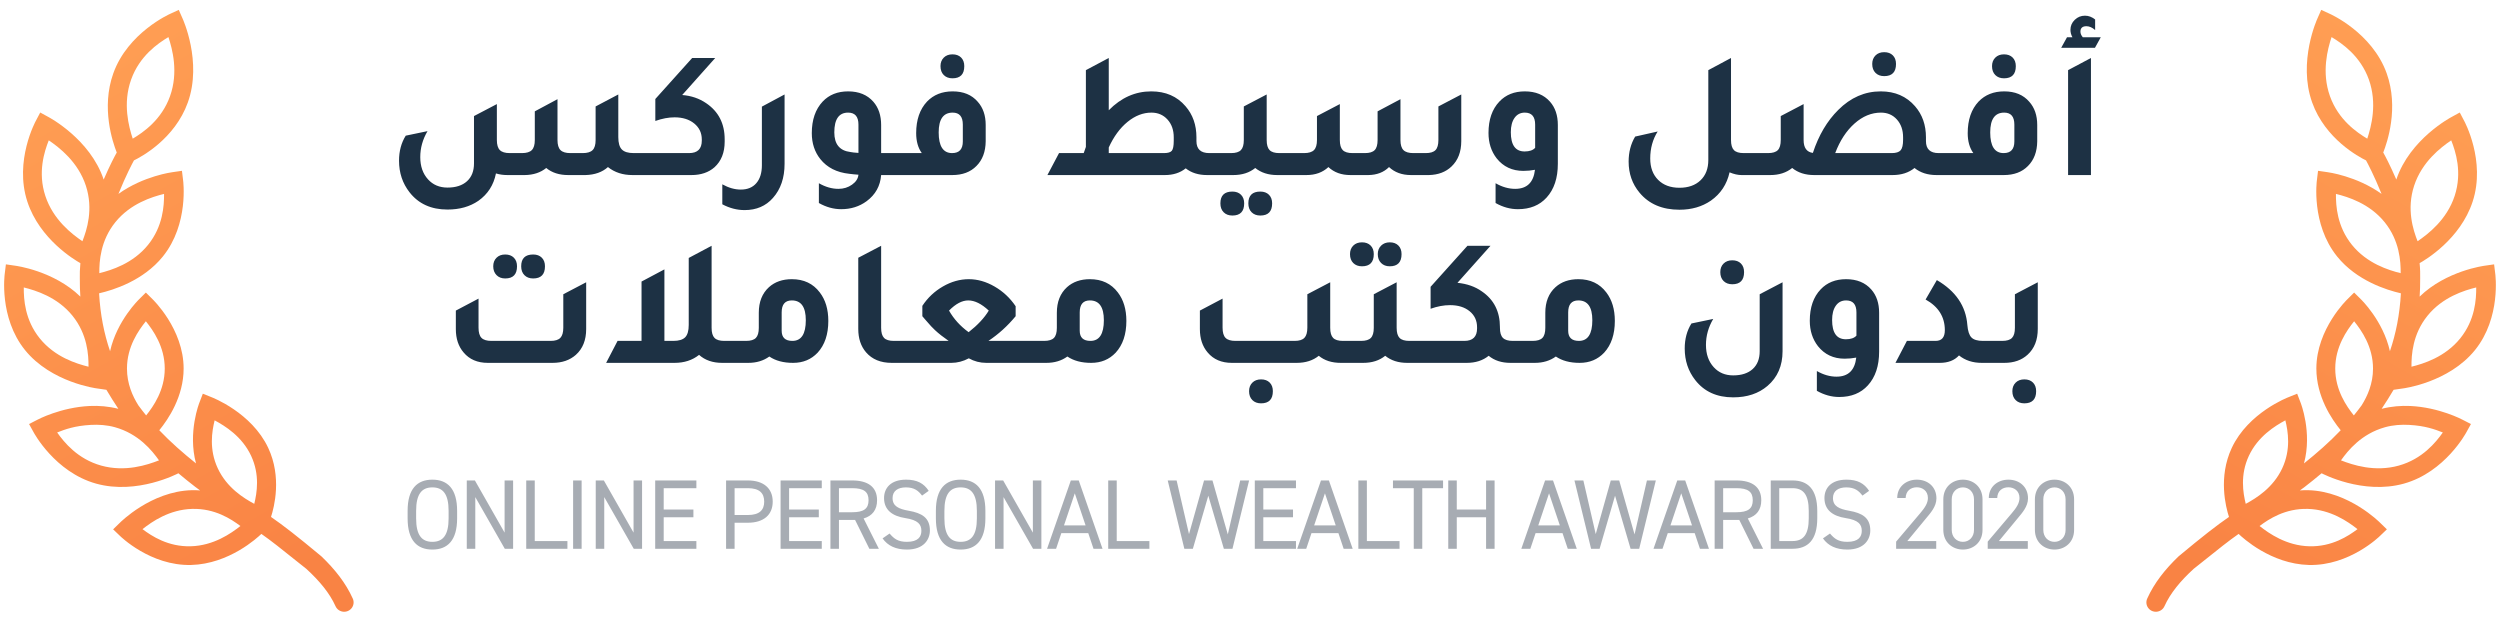 <?xml version="1.0" encoding="UTF-8"?>
<svg width="303px" height="75px" viewBox="0 0 303 75" version="1.1" xmlns="http://www.w3.org/2000/svg" xmlns:xlink="http://www.w3.org/1999/xlink">
    <title>MENA_Award_Online_Personal_Wealth_303x75</title>
    <defs>
        <linearGradient x1="66.857%" y1="100%" x2="33.707%" y2="0%" id="linearGradient-1">
            <stop stop-color="#F98344" offset="0%"></stop>
            <stop stop-color="#FF9F54" offset="100%"></stop>
        </linearGradient>
        <linearGradient x1="66.857%" y1="100%" x2="33.928%" y2="0.668%" id="linearGradient-2">
            <stop stop-color="#F98344" offset="0%"></stop>
            <stop stop-color="#FF9F54" offset="100%"></stop>
        </linearGradient>
    </defs>
    <g id="MENA_Award_Online_Personal_Wealth_303x75" stroke="none" stroke-width="1" fill="none" fill-rule="evenodd">
        <g id="Group-4" transform="translate(0.5, 1.196)" fill-rule="nonzero">
            <path d="M21.166,0 L20.102,0.492 C20.102,0.492 14.999,2.749 13.232,7.695 C11.74,11.872 13.154,16.035 13.65,17.29 C13.406,17.722 12.85,18.759 12.065,20.567 C10.427,15.648 5.402,13.003 5.402,13.003 L4.376,12.44 L3.833,13.47 C3.833,13.47 1.193,18.295 2.816,23.244 C4.311,27.806 8.561,30.316 9.242,30.697 C9.171,31.417 9.164,32.023 9.173,32.509 C9.166,33.384 9.194,34.074 9.238,34.752 C6.008,31.606 1.374,31.012 1.374,31.012 L0.214,30.843 L0.073,31.999 C0.073,31.999 -0.661,37.279 2.53,41.231 C5.721,45.183 11.236,45.879 11.236,45.879 L12.396,46.047 C12.849,46.805 13.333,47.592 13.845,48.352 C12.664,48.049 11.488,47.959 10.382,48.009 C6.869,48.168 4.063,49.663 4.063,49.663 L3.021,50.197 L3.585,51.215 C3.585,51.215 6.14,56.02 11.145,57.418 C16.123,58.808 21.066,56.192 21.119,56.164 C21.792,56.724 22.468,57.282 23.155,57.805 C23.353,57.956 23.551,58.095 23.75,58.244 C23.42,58.219 23.084,58.206 22.741,58.215 C17.8,58.345 14.048,62.145 14.048,62.145 L13.21,62.96 L14.055,63.768 C14.055,63.768 17.729,67.407 22.67,67.278 C27.266,67.157 30.702,63.973 31.178,63.514 C32.483,64.434 33.201,65.013 36.634,67.754 C38.215,69.205 39.451,70.684 40.166,72.276 C40.332,72.646 40.685,72.901 41.092,72.943 C41.498,72.986 41.897,72.81 42.138,72.483 C42.379,72.155 42.424,71.725 42.258,71.355 C41.404,69.454 40.076,67.786 38.454,66.233 C35.49,63.768 33.868,62.506 32.347,61.457 C32.739,60.242 33.666,56.636 32.011,53.095 C30.004,48.796 25.169,46.957 25.169,46.957 L24.083,46.519 L23.667,47.606 C23.667,47.606 22.233,51.182 23.256,54.969 C21.692,53.716 20.182,52.399 18.805,50.95 C19.91,49.599 21.756,46.859 21.756,43.472 C21.756,38.659 17.987,35.066 17.987,35.066 L17.178,34.262 L16.369,35.066 C16.369,35.066 13.666,37.654 12.841,41.373 C12.12,39.263 11.652,36.94 11.511,34.353 C13.237,33.959 16.87,32.824 19.236,29.894 C22.427,25.941 21.693,20.662 21.693,20.662 L21.552,19.506 L20.392,19.674 C20.392,19.674 16.891,20.122 13.854,22.305 C14.778,20.028 15.548,18.584 15.736,18.244 C16.593,17.826 20.681,15.656 22.268,11.216 C24.034,6.27 21.635,1.067 21.635,1.067 L21.166,0 Z M19.914,3.299 C20.39,4.749 21.15,7.543 20.108,10.461 C19.082,13.334 16.858,14.85 15.586,15.611 C15.11,14.162 14.349,11.368 15.392,8.45 C16.418,5.576 18.641,4.06 19.914,3.299 Z M5.411,15.813 C6.672,16.673 8.955,18.408 9.906,21.311 C10.843,24.169 10.026,26.678 9.488,28.042 C8.227,27.181 5.944,25.446 4.993,22.544 C4.056,19.686 4.873,17.177 5.411,15.813 Z M19.384,22.305 C19.394,23.744 19.252,26.241 17.448,28.476 C15.612,30.75 12.998,31.55 11.538,31.913 C11.527,30.475 11.67,27.975 13.476,25.739 C15.312,23.466 17.925,22.668 19.384,22.305 Z M2.382,33.642 C3.842,34.006 6.455,34.804 8.29,37.077 C10.096,39.313 10.239,41.812 10.228,43.25 C8.768,42.887 6.154,42.087 4.318,39.814 C2.514,37.579 2.372,35.081 2.382,33.642 Z M17.178,37.741 C18.061,38.839 19.467,40.82 19.467,43.472 C19.467,46.091 18.098,48.048 17.213,49.154 C16.889,48.757 16.574,48.35 16.27,47.934 C15.563,46.811 14.889,45.307 14.889,43.472 C14.889,40.82 16.294,38.839 17.178,37.741 Z M25.513,49.749 C26.778,50.429 28.836,51.695 29.935,54.048 C31.013,56.355 30.642,58.537 30.317,59.869 C29.052,59.19 26.995,57.924 25.896,55.571 C24.817,53.264 25.188,51.082 25.513,49.749 Z M10.512,50.301 C11.472,50.248 12.472,50.316 13.434,50.584 C16.302,51.385 17.928,53.407 18.771,54.599 C17.357,55.154 14.681,56.049 11.766,55.234 C8.898,54.433 7.272,52.412 6.428,51.22 C7.376,50.847 8.559,50.407 10.512,50.301 Z M22.802,60.482 C25.527,60.41 27.509,61.707 28.638,62.557 C27.485,63.466 25.383,64.94 22.61,65.013 C19.884,65.084 17.9,63.786 16.771,62.936 C17.923,62.028 20.027,60.556 22.802,60.482 Z" id="Shape" fill="url(#linearGradient-1)"></path>
            <path d="M280.809,0 L279.745,0.492 C279.745,0.492 274.642,2.749 272.875,7.695 C271.383,11.872 272.797,16.035 273.293,17.29 C273.049,17.722 272.493,18.759 271.708,20.567 C270.07,15.648 265.045,13.003 265.045,13.003 L264.019,12.44 L263.476,13.47 C263.476,13.47 260.836,18.295 262.459,23.244 C263.954,27.806 268.204,30.316 268.885,30.697 C268.814,31.417 268.807,32.023 268.816,32.509 C268.809,33.384 268.837,34.074 268.881,34.752 C265.651,31.606 261.017,31.012 261.017,31.012 L259.857,30.843 L259.716,31.999 C259.716,31.999 258.982,37.279 262.172,41.231 C265.364,45.183 270.879,45.879 270.879,45.879 L272.039,46.047 C272.492,46.805 272.976,47.592 273.488,48.352 C272.307,48.049 271.131,47.959 270.025,48.009 C266.512,48.168 263.706,49.663 263.706,49.663 L262.664,50.197 L263.228,51.215 C263.228,51.215 265.783,56.02 270.788,57.418 C275.766,58.808 280.709,56.192 280.762,56.164 C281.435,56.724 282.111,57.282 282.798,57.805 C282.996,57.956 283.194,58.095 283.393,58.244 C283.063,58.219 282.727,58.206 282.384,58.215 C277.443,58.345 273.691,62.145 273.691,62.145 L272.853,62.96 L273.698,63.768 C273.698,63.768 277.372,67.407 282.313,67.278 C286.909,67.157 290.345,63.973 290.821,63.514 C292.126,64.434 292.844,65.013 296.277,67.754 C297.858,69.205 299.094,70.684 299.809,72.276 C299.975,72.646 300.328,72.901 300.735,72.943 C301.141,72.986 301.54,72.81 301.781,72.483 C302.022,72.155 302.067,71.725 301.901,71.355 C301.047,69.454 299.719,67.786 298.097,66.233 C295.133,63.768 293.511,62.506 291.99,61.457 C292.382,60.242 293.309,56.636 291.654,53.095 C289.647,48.796 284.812,46.957 284.812,46.957 L283.726,46.519 L283.31,47.606 C283.31,47.606 281.876,51.182 282.899,54.969 C281.335,53.716 279.825,52.399 278.448,50.95 C279.553,49.599 281.399,46.859 281.399,43.472 C281.399,38.659 277.63,35.066 277.63,35.066 L276.821,34.262 L276.011,35.066 C276.011,35.066 273.309,37.654 272.484,41.373 C271.763,39.263 271.295,36.94 271.154,34.353 C272.88,33.959 276.513,32.824 278.879,29.894 C282.07,25.941 281.336,20.662 281.336,20.662 L281.195,19.506 L280.035,19.674 C280.035,19.674 276.534,20.122 273.497,22.305 C274.421,20.028 275.191,18.584 275.379,18.244 C276.236,17.826 280.324,15.656 281.911,11.216 C283.677,6.27 281.278,1.067 281.278,1.067 L280.809,0 Z M279.557,3.299 C280.033,4.749 280.793,7.543 279.751,10.461 C278.725,13.334 276.501,14.85 275.229,15.611 C274.753,14.162 273.992,11.368 275.035,8.45 C276.061,5.576 278.284,4.06 279.557,3.299 Z M265.054,15.813 C266.315,16.673 268.598,18.408 269.549,21.311 C270.486,24.169 269.669,26.678 269.131,28.042 C267.87,27.181 265.587,25.446 264.636,22.544 C263.699,19.686 264.516,17.177 265.054,15.813 Z M279.027,22.305 C279.037,23.744 278.895,26.241 277.091,28.476 C275.255,30.75 272.641,31.55 271.181,31.913 C271.17,30.475 271.313,27.975 273.119,25.739 C274.955,23.466 277.567,22.668 279.027,22.305 Z M262.025,33.642 C263.485,34.006 266.098,34.804 267.933,37.077 C269.739,39.313 269.882,41.812 269.871,43.25 C268.411,42.887 265.797,42.087 263.961,39.814 C262.157,37.579 262.015,35.081 262.025,33.642 Z M276.821,37.741 C277.704,38.839 279.11,40.82 279.11,43.472 C279.11,46.091 277.741,48.048 276.856,49.154 C276.532,48.757 276.217,48.35 275.913,47.934 C275.206,46.811 274.532,45.307 274.532,43.472 C274.532,40.82 275.937,38.839 276.821,37.741 Z M285.156,49.749 C286.421,50.429 288.479,51.695 289.578,54.048 C290.656,56.355 290.285,58.537 289.96,59.869 C288.695,59.19 286.638,57.924 285.539,55.571 C284.46,53.264 284.831,51.082 285.156,49.749 Z M270.155,50.301 C271.115,50.248 272.115,50.316 273.076,50.584 C275.945,51.385 277.571,53.407 278.414,54.599 C277,55.154 274.324,56.049 271.409,55.234 C268.541,54.433 266.915,52.412 266.071,51.22 C267.019,50.847 268.202,50.407 270.155,50.301 Z M282.445,60.482 C285.17,60.41 287.152,61.707 288.281,62.557 C287.128,63.466 285.026,64.94 282.253,65.013 C279.527,65.084 277.543,63.786 276.414,62.936 C277.566,62.028 279.67,60.556 282.445,60.482 Z" id="Shape" fill="url(#linearGradient-2)" transform="translate(280.821, 36.475) scale(-1, 1) translate(-280.821, -36.475) "></path>
            <g id="Group" transform="translate(25.613, 1.26)">
                <path d="M26.29,64.151 C28.126,64.151 29.29,63.047 29.29,60.371 L29.29,59.459 C29.29,56.783 28.126,55.679 26.29,55.679 C24.454,55.679 23.29,56.783 23.29,59.459 L23.29,60.371 C23.29,63.047 24.454,64.151 26.29,64.151 Z M26.29,63.215 C25.018,63.215 24.322,62.423 24.322,60.371 L24.322,59.459 C24.322,57.407 25.018,56.615 26.29,56.615 C27.562,56.615 28.258,57.407 28.258,59.459 L28.258,60.371 C28.258,62.423 27.562,63.215 26.29,63.215 Z M31.492,64.055 L31.492,57.791 L35.068,64.055 L36.076,64.055 L36.076,55.775 L35.044,55.775 L35.044,62.099 L31.444,55.775 L30.46,55.775 L30.46,64.055 L31.492,64.055 Z M42.658,64.055 L42.658,63.119 L38.698,63.119 L38.698,55.775 L37.666,55.775 L37.666,64.055 L42.658,64.055 Z M44.38,64.055 L44.38,55.775 L43.348,55.775 L43.348,64.055 L44.38,64.055 Z M47.122,64.055 L47.122,57.791 L50.698,64.055 L51.706,64.055 L51.706,55.775 L50.674,55.775 L50.674,62.099 L47.074,55.775 L46.09,55.775 L46.09,64.055 L47.122,64.055 Z M58.288,64.055 L58.288,63.119 L54.328,63.119 L54.328,60.239 L57.928,60.239 L57.928,59.303 L54.328,59.303 L54.328,56.711 L58.288,56.711 L58.288,55.775 L53.296,55.775 L53.296,64.055 L58.288,64.055 Z M62.92,64.055 L62.92,60.899 L64.528,60.899 C66.448,60.899 67.54,59.939 67.54,58.343 C67.54,56.735 66.436,55.775 64.528,55.775 L61.888,55.775 L61.888,64.055 L62.92,64.055 Z M64.528,59.963 L62.92,59.963 L62.92,56.711 L64.528,56.711 C65.932,56.711 66.508,57.311 66.508,58.343 C66.508,59.363 65.932,59.963 64.528,59.963 Z M73.486,64.055 L73.486,63.119 L69.526,63.119 L69.526,60.239 L73.126,60.239 L73.126,59.303 L69.526,59.303 L69.526,56.711 L73.486,56.711 L73.486,55.775 L68.494,55.775 L68.494,64.055 L73.486,64.055 Z M75.568,64.055 L75.568,60.563 L77.524,60.563 L79.252,64.055 L80.404,64.055 L78.556,60.383 C79.612,60.071 80.188,59.339 80.188,58.175 C80.188,56.567 79.084,55.775 77.176,55.775 L74.536,55.775 L74.536,64.055 L75.568,64.055 Z M77.176,59.627 L75.568,59.627 L75.568,56.711 L77.176,56.711 C78.58,56.711 79.156,57.143 79.156,58.175 C79.156,59.195 78.58,59.627 77.176,59.627 Z M83.806,64.151 C85.87,64.151 86.59,62.915 86.59,61.835 C86.59,60.299 85.618,59.723 84.022,59.447 C82.81,59.231 82.066,58.895 82.066,57.911 C82.066,57.047 82.714,56.615 83.674,56.615 C84.718,56.615 85.198,57.035 85.642,57.611 L86.446,57.035 C85.858,56.123 85.03,55.679 83.71,55.679 C81.814,55.679 81.034,56.723 81.034,57.911 C81.034,59.351 82.042,60.095 83.602,60.335 C85.162,60.575 85.558,61.103 85.558,61.883 C85.558,62.591 85.162,63.215 83.806,63.215 C82.726,63.215 82.246,62.843 81.706,62.207 L80.854,62.795 C81.478,63.695 82.462,64.151 83.806,64.151 Z M90.316,64.151 C92.152,64.151 93.316,63.047 93.316,60.371 L93.316,59.459 C93.316,56.783 92.152,55.679 90.316,55.679 C88.48,55.679 87.316,56.783 87.316,59.459 L87.316,60.371 C87.316,63.047 88.48,64.151 90.316,64.151 Z M90.316,63.215 C89.044,63.215 88.348,62.423 88.348,60.371 L88.348,59.459 C88.348,57.407 89.044,56.615 90.316,56.615 C91.588,56.615 92.284,57.407 92.284,59.459 L92.284,60.371 C92.284,62.423 91.588,63.215 90.316,63.215 Z M95.518,64.055 L95.518,57.791 L99.094,64.055 L100.102,64.055 L100.102,55.775 L99.07,55.775 L99.07,62.099 L95.47,55.775 L94.486,55.775 L94.486,64.055 L95.518,64.055 Z M101.884,64.055 L102.52,62.159 L105.784,62.159 L106.42,64.055 L107.512,64.055 L104.632,55.775 L103.672,55.775 L100.792,64.055 L101.884,64.055 Z M105.46,61.223 L102.844,61.223 L104.152,57.335 L105.46,61.223 Z M113.194,64.055 L113.194,63.119 L109.234,63.119 L109.234,55.775 L108.202,55.775 L108.202,64.055 L113.194,64.055 Z M118.462,64.055 L120.334,57.623 L122.218,64.055 L123.262,64.055 L125.278,55.775 L124.198,55.775 L122.698,62.315 L120.838,55.775 L119.818,55.775 L117.994,62.279 L116.494,55.775 L115.414,55.775 L117.43,64.055 L118.462,64.055 Z M130.96,64.055 L130.96,63.119 L127,63.119 L127,60.239 L130.6,60.239 L130.6,59.303 L127,59.303 L127,56.711 L130.96,56.711 L130.96,55.775 L125.968,55.775 L125.968,64.055 L130.96,64.055 Z M132.202,64.055 L132.838,62.159 L136.102,62.159 L136.738,64.055 L137.83,64.055 L134.95,55.775 L133.99,55.775 L131.11,64.055 L132.202,64.055 Z M135.778,61.223 L133.162,61.223 L134.47,57.335 L135.778,61.223 Z M143.512,64.055 L143.512,63.119 L139.552,63.119 L139.552,55.775 L138.52,55.775 L138.52,64.055 L143.512,64.055 Z M146.266,64.055 L146.266,56.711 L148.786,56.711 L148.786,55.775 L142.714,55.775 L142.714,56.711 L145.234,56.711 L145.234,64.055 L146.266,64.055 Z M150.448,64.055 L150.448,60.239 L154,60.239 L154,64.055 L155.032,64.055 L155.032,55.775 L154,55.775 L154,59.303 L150.448,59.303 L150.448,55.775 L149.416,55.775 L149.416,64.055 L150.448,64.055 Z M159.364,64.055 L160,62.159 L163.264,62.159 L163.9,64.055 L164.992,64.055 L162.112,55.775 L161.152,55.775 L158.272,64.055 L159.364,64.055 Z M162.94,61.223 L160.324,61.223 L161.632,57.335 L162.94,61.223 Z M167.758,64.055 L169.63,57.623 L171.514,64.055 L172.558,64.055 L174.574,55.775 L173.494,55.775 L171.994,62.315 L170.134,55.775 L169.114,55.775 L167.29,62.279 L165.79,55.775 L164.71,55.775 L166.726,64.055 L167.758,64.055 Z M175.384,64.055 L176.02,62.159 L179.284,62.159 L179.92,64.055 L181.012,64.055 L178.132,55.775 L177.172,55.775 L174.292,64.055 L175.384,64.055 Z M178.96,61.223 L176.344,61.223 L177.652,57.335 L178.96,61.223 Z M182.734,64.055 L182.734,60.563 L184.69,60.563 L186.418,64.055 L187.57,64.055 L185.722,60.383 C186.778,60.071 187.354,59.339 187.354,58.175 C187.354,56.567 186.25,55.775 184.342,55.775 L181.702,55.775 L181.702,64.055 L182.734,64.055 Z M184.342,59.627 L182.734,59.627 L182.734,56.711 L184.342,56.711 C185.746,56.711 186.322,57.143 186.322,58.175 C186.322,59.195 185.746,59.627 184.342,59.627 Z M191.14,64.055 C192.976,64.055 194.14,63.023 194.14,60.347 L194.14,59.483 C194.14,56.807 192.976,55.775 191.14,55.775 L188.5,55.775 L188.5,64.055 L191.14,64.055 Z M191.14,63.119 L189.532,63.119 L189.532,56.711 L191.14,56.711 C192.412,56.711 193.108,57.431 193.108,59.483 L193.108,60.347 C193.108,62.399 192.412,63.119 191.14,63.119 Z M197.782,64.151 C199.846,64.151 200.566,62.915 200.566,61.835 C200.566,60.299 199.594,59.723 197.998,59.447 C196.786,59.231 196.042,58.895 196.042,57.911 C196.042,57.047 196.69,56.615 197.65,56.615 C198.694,56.615 199.174,57.035 199.618,57.611 L200.422,57.035 C199.834,56.123 199.006,55.679 197.686,55.679 C195.79,55.679 195.01,56.723 195.01,57.911 C195.01,59.351 196.018,60.095 197.578,60.335 C199.138,60.575 199.534,61.103 199.534,61.883 C199.534,62.591 199.138,63.215 197.782,63.215 C196.702,63.215 196.222,62.843 195.682,62.207 L194.83,62.795 C195.454,63.695 196.438,64.151 197.782,64.151 Z M208.558,64.055 L208.558,63.119 L205.054,63.119 L207.334,60.359 C207.862,59.723 208.582,58.931 208.582,57.947 C208.582,56.531 207.526,55.679 206.206,55.679 C204.91,55.679 203.83,56.531 203.83,57.899 L204.85,57.899 C204.874,57.047 205.462,56.603 206.206,56.603 C206.89,56.603 207.55,57.035 207.55,57.899 C207.55,58.523 207.178,59.087 206.614,59.747 L203.698,63.191 L203.698,64.055 L208.558,64.055 Z M211.792,64.151 C213.04,64.151 214.168,63.287 214.168,61.763 L214.168,58.067 C214.168,56.543 213.04,55.679 211.792,55.679 C210.544,55.679 209.416,56.543 209.416,58.079 L209.416,61.751 C209.416,63.287 210.544,64.151 211.792,64.151 Z M211.792,63.215 C211.036,63.215 210.436,62.651 210.436,61.763 L210.436,58.067 C210.436,57.179 211.036,56.615 211.792,56.615 C212.536,56.615 213.136,57.179 213.136,58.067 L213.136,61.763 C213.136,62.651 212.536,63.215 211.792,63.215 Z M219.658,64.055 L219.658,63.119 L216.154,63.119 L218.434,60.359 C218.962,59.723 219.682,58.931 219.682,57.947 C219.682,56.531 218.626,55.679 217.306,55.679 C216.01,55.679 214.93,56.531 214.93,57.899 L215.95,57.899 C215.974,57.047 216.562,56.603 217.306,56.603 C217.99,56.603 218.65,57.035 218.65,57.899 C218.65,58.523 218.278,59.087 217.714,59.747 L214.798,63.191 L214.798,64.055 L219.658,64.055 Z M222.892,64.151 C224.14,64.151 225.268,63.287 225.268,61.763 L225.268,58.067 C225.268,56.543 224.14,55.679 222.892,55.679 C221.644,55.679 220.516,56.543 220.516,58.079 L220.516,61.751 C220.516,63.287 221.644,64.151 222.892,64.151 Z M222.892,63.215 C222.136,63.215 221.536,62.651 221.536,61.763 L221.536,58.067 C221.536,57.179 222.136,56.615 222.892,56.615 C223.636,56.615 224.236,57.179 224.236,58.067 L224.236,61.763 C224.236,62.651 223.636,63.215 222.892,63.215 Z" id="ONLINEPERSONALWEALTHAWARDS2020" fill="#A7ACB3"></path>
                <path d="M227.795,3.339 L228.499,2.063 L226.321,2.063 C226.13,1.829 226.035,1.601 226.035,1.381 C226.035,0.941 226.277,0.721 226.761,0.721 C227.113,0.721 227.465,0.875 227.817,1.183 L227.817,1.183 L227.817,-0.093 C227.436,-0.401 227.025,-0.555 226.585,-0.555 C226.101,-0.555 225.687,-0.386 225.342,-0.049 C224.997,0.289 224.825,0.692 224.825,1.161 C224.825,1.469 224.906,1.77 225.067,2.063 L225.067,2.063 L224.407,2.063 L223.703,3.339 L227.795,3.339 Z M227.311,18.761 L227.311,4.571 L224.539,6.045 L224.539,18.761 L227.311,18.761 Z M216.773,7.035 C217.726,7.035 218.203,6.544 218.203,5.561 C218.203,5.121 218.075,4.773 217.818,4.516 C217.561,4.26 217.213,4.131 216.773,4.131 C216.333,4.131 215.981,4.263 215.717,4.527 C215.453,4.791 215.321,5.136 215.321,5.561 C215.321,6.016 215.453,6.375 215.717,6.639 C215.981,6.903 216.333,7.035 216.773,7.035 Z M216.751,18.761 C217.983,18.761 218.958,18.395 219.677,17.661 C220.41,16.928 220.784,15.931 220.799,14.669 L220.799,14.669 L220.799,12.689 C220.799,11.531 220.476,10.592 219.831,9.873 C219.112,9.037 218.1,8.619 216.795,8.619 C215.519,8.619 214.485,9.03 213.693,9.851 C212.813,10.79 212.373,12.066 212.373,13.679 C212.373,14.662 212.6,15.469 213.055,16.099 L213.055,16.099 L209.513,16.099 L209.513,18.761 L216.751,18.761 Z M216.729,16.099 C215.644,16.099 215.101,15.263 215.101,13.591 C215.101,11.993 215.666,11.193 216.795,11.193 C217.616,11.193 218.027,11.677 218.027,12.645 L218.027,12.645 L218.027,14.691 C218.027,15.63 217.594,16.099 216.729,16.099 Z M202.253,6.771 C203.206,6.771 203.683,6.28 203.683,5.297 C203.683,4.857 203.555,4.509 203.298,4.252 C203.041,3.996 202.693,3.867 202.253,3.867 C201.813,3.867 201.461,3.999 201.197,4.263 C200.933,4.527 200.801,4.872 200.801,5.297 C200.801,5.752 200.933,6.111 201.197,6.375 C201.461,6.639 201.813,6.771 202.253,6.771 Z M188.437,18.761 C189.508,18.761 190.395,18.475 191.099,17.903 C191.803,18.475 192.69,18.761 193.761,18.761 L193.761,18.761 L203.265,18.761 C204.336,18.761 205.223,18.475 205.927,17.903 C206.631,18.475 207.518,18.761 208.589,18.761 L208.589,18.761 L210.833,18.761 L210.833,16.099 L208.853,16.099 C207.826,16.099 207.313,15.615 207.313,14.647 L207.313,14.647 L207.313,14.185 C207.313,12.689 206.873,11.435 205.993,10.423 C204.952,9.221 203.566,8.619 201.835,8.619 C199.899,8.619 198.183,9.367 196.687,10.863 C195.338,12.198 194.311,13.936 193.607,16.077 C192.859,15.975 192.485,15.454 192.485,14.515 L192.485,14.515 L192.485,10.159 L189.713,11.611 L189.713,14.515 C189.713,15.087 189.596,15.494 189.361,15.736 C189.126,15.978 188.73,16.099 188.173,16.099 L188.173,16.099 L186.193,16.099 L186.193,18.761 L188.437,18.761 Z M203.155,16.099 L196.313,16.099 C196.885,14.589 197.666,13.393 198.656,12.513 C199.646,11.633 200.713,11.193 201.857,11.193 C202.649,11.193 203.294,11.472 203.793,12.029 C204.292,12.587 204.541,13.305 204.541,14.185 L204.541,14.185 L204.541,14.493 C204.541,15.109 204.442,15.531 204.244,15.758 C204.046,15.986 203.683,16.099 203.155,16.099 L203.155,16.099 Z M177.437,22.963 C178.904,22.963 180.172,22.597 181.243,21.863 C182.431,21.027 183.186,19.883 183.509,18.431 C184.037,18.651 184.521,18.761 184.961,18.761 L184.961,18.761 L187.513,18.761 L187.513,16.099 L185.225,16.099 C184.668,16.099 184.272,15.978 184.037,15.736 C183.802,15.494 183.685,15.087 183.685,14.515 L183.685,14.515 L183.685,4.571 L180.935,6.045 L180.935,16.935 C180.935,17.977 180.62,18.798 179.989,19.399 C179.358,20.001 178.508,20.301 177.437,20.301 C176.352,20.301 175.49,19.982 174.852,19.344 C174.214,18.706 173.895,17.845 173.895,16.759 C173.895,15.527 174.196,14.435 174.797,13.481 L174.797,13.481 L172.069,14.097 C171.541,14.977 171.277,15.989 171.277,17.133 C171.277,18.585 171.717,19.839 172.597,20.895 C173.741,22.274 175.354,22.963 177.437,22.963 Z M157.857,22.897 C159.324,22.897 160.482,22.428 161.333,21.489 C162.242,20.492 162.697,19.128 162.697,17.397 L162.697,17.397 L162.697,12.689 C162.697,11.531 162.382,10.592 161.751,9.873 C161.018,9.037 159.998,8.619 158.693,8.619 C157.417,8.619 156.39,9.03 155.613,9.851 C154.733,10.775 154.293,12.044 154.293,13.657 C154.293,14.86 154.623,15.887 155.283,16.737 C156.09,17.749 157.168,18.255 158.517,18.255 C159.001,18.255 159.47,18.211 159.925,18.123 C159.749,19.663 158.95,20.433 157.527,20.433 C156.735,20.433 155.943,20.206 155.151,19.751 L155.151,19.751 L155.151,22.149 C156.031,22.648 156.933,22.897 157.857,22.897 Z M158.671,15.901 C157.556,15.901 156.999,15.124 156.999,13.569 C156.999,12.836 157.149,12.257 157.45,11.831 C157.751,11.406 158.165,11.193 158.693,11.193 C159.529,11.193 159.947,11.677 159.947,12.645 L159.947,12.645 L159.947,15.461 C159.683,15.755 159.258,15.901 158.671,15.901 Z M132.227,18.761 C133.312,18.761 134.2,18.439 134.889,17.793 C135.578,18.439 136.466,18.761 137.551,18.761 L137.551,18.761 L139.729,18.761 C140.77,18.747 141.606,18.424 142.237,17.793 C142.926,18.439 143.814,18.761 144.899,18.761 L144.899,18.761 L147.077,18.761 C148.206,18.732 149.116,18.387 149.805,17.727 C150.597,16.979 150.993,15.953 150.993,14.647 L150.993,14.647 L150.993,8.993 L148.221,10.445 L148.221,14.515 C148.221,15.087 148.104,15.494 147.869,15.736 C147.634,15.978 147.238,16.099 146.681,16.099 L146.681,16.099 L145.185,16.099 C144.628,16.099 144.228,15.978 143.986,15.736 C143.744,15.494 143.623,15.087 143.623,14.515 L143.623,14.515 L143.623,9.565 L140.851,11.039 L140.851,14.515 C140.851,15.087 140.734,15.494 140.499,15.736 C140.264,15.978 139.868,16.099 139.311,16.099 L139.311,16.099 L137.815,16.099 C137.258,16.099 136.862,15.978 136.627,15.736 C136.392,15.494 136.275,15.087 136.275,14.515 L136.275,14.515 L136.275,10.159 L133.503,11.611 L133.503,14.515 C133.503,15.087 133.382,15.494 133.14,15.736 C132.898,15.978 132.498,16.099 131.941,16.099 L131.941,16.099 L129.609,16.099 L129.609,18.761 L132.227,18.761 Z M123.361,18.761 C124.432,18.761 125.319,18.475 126.023,17.903 C126.727,18.475 127.614,18.761 128.685,18.761 L128.685,18.761 L130.929,18.761 L130.929,16.099 L128.949,16.099 C128.392,16.099 127.996,15.978 127.761,15.736 C127.526,15.494 127.409,15.087 127.409,14.515 L127.409,14.515 L127.409,8.993 L124.637,10.445 L124.637,14.515 C124.637,15.087 124.52,15.494 124.285,15.736 C124.05,15.978 123.654,16.099 123.097,16.099 L123.097,16.099 L121.117,16.099 L121.117,18.761 L123.361,18.761 Z M123.251,23.667 C124.204,23.667 124.681,23.176 124.681,22.193 C124.681,21.753 124.553,21.405 124.296,21.148 C124.039,20.892 123.691,20.763 123.251,20.763 C122.283,20.763 121.799,21.24 121.799,22.193 C121.799,22.648 121.931,23.007 122.195,23.271 C122.459,23.535 122.811,23.667 123.251,23.667 Z M126.639,23.667 C127.592,23.667 128.069,23.176 128.069,22.193 C128.069,21.753 127.941,21.405 127.684,21.148 C127.427,20.892 127.079,20.763 126.639,20.763 C125.671,20.763 125.187,21.24 125.187,22.193 C125.187,22.648 125.319,23.007 125.583,23.271 C125.847,23.535 126.199,23.667 126.639,23.667 Z M115.067,18.761 C116.079,18.761 116.922,18.49 117.597,17.947 C118.272,18.49 119.137,18.761 120.193,18.761 L120.193,18.761 L122.437,18.761 L122.437,16.099 L120.457,16.099 C119.416,16.099 118.895,15.615 118.895,14.647 L118.895,14.647 L118.895,14.185 C118.895,12.689 118.455,11.435 117.575,10.423 C116.548,9.221 115.162,8.619 113.417,8.619 C111.481,8.619 109.765,9.382 108.269,10.907 L108.269,10.907 L108.269,4.571 L105.497,6.045 L105.497,15.351 L105.233,16.099 L102.241,16.099 L100.833,18.761 L115.067,18.761 Z M114.957,16.099 L108.269,16.099 L108.269,15.417 C108.87,14.097 109.629,13.063 110.546,12.315 C111.463,11.567 112.427,11.193 113.439,11.193 C114.231,11.193 114.88,11.472 115.386,12.029 C115.892,12.587 116.145,13.305 116.145,14.185 L116.145,14.185 L116.145,14.603 C116.145,15.219 116.068,15.623 115.914,15.813 C115.76,16.004 115.441,16.099 114.957,16.099 L114.957,16.099 Z M89.327,7.035 C90.28,7.035 90.757,6.544 90.757,5.561 C90.757,5.121 90.629,4.773 90.372,4.516 C90.115,4.26 89.767,4.131 89.327,4.131 C88.887,4.131 88.535,4.263 88.271,4.527 C88.007,4.791 87.875,5.136 87.875,5.561 C87.875,6.016 88.007,6.375 88.271,6.639 C88.535,6.903 88.887,7.035 89.327,7.035 Z M89.305,18.761 C90.537,18.761 91.512,18.395 92.231,17.661 C92.964,16.928 93.338,15.931 93.353,14.669 L93.353,14.669 L93.353,12.689 C93.353,11.531 93.03,10.592 92.385,9.873 C91.666,9.037 90.654,8.619 89.349,8.619 C88.073,8.619 87.039,9.03 86.247,9.851 C85.367,10.79 84.927,12.066 84.927,13.679 C84.927,14.662 85.154,15.469 85.609,16.099 L85.609,16.099 L82.067,16.099 L82.067,18.761 L89.305,18.761 Z M89.283,16.099 C88.198,16.099 87.655,15.263 87.655,13.591 C87.655,11.993 88.22,11.193 89.349,11.193 C90.17,11.193 90.581,11.677 90.581,12.645 L90.581,12.645 L90.581,14.691 C90.581,15.63 90.148,16.099 89.283,16.099 Z M75.841,22.897 C77.014,22.897 78.041,22.575 78.921,21.929 C79.992,21.137 80.578,20.081 80.681,18.761 L80.681,18.761 L83.387,18.761 L83.387,16.099 L80.681,16.099 L80.681,12.689 C80.681,11.531 80.366,10.592 79.735,9.873 C79.002,9.037 77.982,8.619 76.677,8.619 C75.401,8.619 74.374,9.03 73.597,9.851 C72.717,10.79 72.277,12.066 72.277,13.679 C72.277,14.911 72.622,15.96 73.311,16.825 C74.132,17.852 75.298,18.446 76.809,18.607 C76.941,18.622 77.132,18.644 77.381,18.673 C77.63,18.688 77.814,18.703 77.931,18.717 C77.887,19.187 77.627,19.59 77.15,19.927 C76.673,20.265 76.127,20.433 75.511,20.433 C74.719,20.433 73.927,20.206 73.135,19.751 L73.135,19.751 L73.135,22.149 C74.015,22.648 74.917,22.897 75.841,22.897 Z M77.931,16.077 C77.476,16.048 77.146,16.011 76.941,15.967 C75.65,15.806 75.005,15.014 75.005,13.591 C75.005,11.993 75.562,11.193 76.677,11.193 C77.513,11.193 77.931,11.677 77.931,12.645 L77.931,12.645 L77.931,16.077 Z M64.137,23.007 C65.56,23.007 66.704,22.516 67.569,21.533 C68.508,20.477 68.977,19.099 68.977,17.397 L68.977,17.397 L68.977,8.993 L66.227,10.467 L66.227,17.573 C66.227,18.497 66.003,19.22 65.556,19.74 C65.109,20.261 64.482,20.521 63.675,20.521 C62.942,20.521 62.194,20.309 61.431,19.883 L61.431,19.883 L61.431,22.303 C62.311,22.773 63.213,23.007 64.137,23.007 Z M57.691,18.761 C58.835,18.761 59.766,18.446 60.485,17.815 C61.306,17.067 61.717,16.033 61.717,14.713 L61.717,14.713 L61.717,14.427 C61.717,12.521 60.969,11.061 59.473,10.049 C58.637,9.477 57.669,9.147 56.569,9.059 L56.569,9.059 L60.573,4.571 L57.779,4.571 L53.313,9.543 L53.313,12.205 C54.134,11.912 54.912,11.765 55.645,11.765 C56.628,11.765 57.423,12.015 58.032,12.513 C58.641,13.012 58.945,13.657 58.945,14.449 L58.945,14.449 L58.945,14.581 C58.945,15.593 58.432,16.099 57.405,16.099 L57.405,16.099 L51.399,16.099 L51.399,18.761 L57.691,18.761 Z M28.123,22.941 C29.59,22.941 30.836,22.589 31.863,21.885 C33.007,21.079 33.718,19.971 33.997,18.563 C34.422,18.695 34.884,18.761 35.383,18.761 L35.383,18.761 L37.495,18.761 C38.536,18.747 39.402,18.461 40.091,17.903 C40.78,18.475 41.668,18.761 42.753,18.761 L42.753,18.761 L44.843,18.761 C45.972,18.732 46.882,18.409 47.571,17.793 C48.378,18.439 49.368,18.761 50.541,18.761 L50.541,18.761 L52.719,18.761 L52.719,16.099 L50.695,16.099 C50.02,16.099 49.54,15.953 49.254,15.659 C48.968,15.366 48.825,14.867 48.825,14.163 L48.825,14.163 L48.825,8.993 L46.075,10.445 L46.075,14.515 C46.075,15.087 45.954,15.494 45.712,15.736 C45.47,15.978 45.07,16.099 44.513,16.099 L44.513,16.099 L43.017,16.099 C42.46,16.099 42.06,15.978 41.818,15.736 C41.576,15.494 41.455,15.087 41.455,14.515 L41.455,14.515 L41.455,9.565 L38.705,11.039 L38.705,14.515 C38.705,15.087 38.584,15.494 38.342,15.736 C38.1,15.978 37.7,16.099 37.143,16.099 L37.143,16.099 L35.669,16.099 C35.112,16.099 34.712,15.978 34.47,15.736 C34.228,15.494 34.107,15.087 34.107,14.515 L34.107,14.515 L34.107,10.159 L31.335,11.611 L31.335,17.353 C31.335,18.277 31.053,18.996 30.488,19.509 C29.923,20.023 29.135,20.279 28.123,20.279 C27.155,20.279 26.37,19.949 25.769,19.289 C25.138,18.6 24.823,17.698 24.823,16.583 C24.823,15.483 25.116,14.435 25.703,13.437 L25.703,13.437 L23.063,13.987 C22.52,14.853 22.249,15.865 22.249,17.023 C22.249,18.49 22.674,19.766 23.525,20.851 C24.61,22.245 26.143,22.941 28.123,22.941 Z M216.817,41.523 C217.976,41.523 218.914,41.193 219.633,40.533 C220.454,39.785 220.865,38.743 220.865,37.409 L220.865,37.409 L220.865,31.755 L218.093,33.207 L218.093,37.277 C218.093,37.849 217.976,38.256 217.741,38.498 C217.506,38.74 217.11,38.861 216.553,38.861 L216.553,38.861 L214.573,38.861 L214.573,41.523 L216.817,41.523 Z M219.237,46.429 C220.19,46.429 220.667,45.937 220.667,44.955 C220.667,44.515 220.539,44.166 220.282,43.91 C220.025,43.653 219.677,43.525 219.237,43.525 C218.797,43.525 218.445,43.657 218.181,43.921 C217.917,44.185 217.785,44.529 217.785,44.955 C217.785,45.409 217.917,45.769 218.181,46.033 C218.445,46.297 218.797,46.429 219.237,46.429 Z M208.985,41.523 C209.997,41.523 210.774,41.222 211.317,40.621 C212.065,41.222 212.982,41.523 214.067,41.523 L214.067,41.523 L215.893,41.523 L215.893,38.861 L214.221,38.861 C213.561,38.861 213.095,38.721 212.824,38.443 C212.553,38.164 212.388,37.658 212.329,36.925 C212.153,34.637 210.921,32.825 208.633,31.491 L208.633,31.491 L207.269,33.845 C208.824,34.71 209.601,35.949 209.601,37.563 C209.601,38.428 209.227,38.861 208.479,38.861 L208.479,38.861 L205.003,38.861 L203.617,41.523 L208.985,41.523 Z M196.797,45.659 C198.264,45.659 199.422,45.189 200.273,44.251 C201.182,43.253 201.637,41.889 201.637,40.159 L201.637,40.159 L201.637,35.451 C201.637,34.292 201.322,33.353 200.691,32.635 C199.958,31.799 198.938,31.381 197.633,31.381 C196.357,31.381 195.33,31.791 194.553,32.613 C193.673,33.537 193.233,34.805 193.233,36.419 C193.233,37.621 193.563,38.648 194.223,39.499 C195.03,40.511 196.108,41.017 197.457,41.017 C197.941,41.017 198.41,40.973 198.865,40.885 C198.689,42.425 197.89,43.195 196.467,43.195 C195.675,43.195 194.883,42.967 194.091,42.513 L194.091,42.513 L194.091,44.911 C194.971,45.409 195.873,45.659 196.797,45.659 Z M197.611,38.663 C196.496,38.663 195.939,37.885 195.939,36.331 C195.939,35.597 196.089,35.018 196.39,34.593 C196.691,34.167 197.105,33.955 197.633,33.955 C198.469,33.955 198.887,34.439 198.887,35.407 L198.887,35.407 L198.887,38.223 C198.623,38.516 198.198,38.663 197.611,38.663 Z M183.839,31.997 C184.792,31.997 185.269,31.505 185.269,30.523 C185.269,30.083 185.141,29.734 184.884,29.478 C184.627,29.221 184.279,29.093 183.839,29.093 C183.399,29.093 183.047,29.225 182.783,29.489 C182.519,29.753 182.387,30.097 182.387,30.523 C182.387,30.977 182.519,31.337 182.783,31.601 C183.047,31.865 183.399,31.997 183.839,31.997 Z M183.949,45.703 C185.636,45.703 187.022,45.241 188.107,44.317 C189.324,43.275 189.933,41.875 189.933,40.115 L189.933,40.115 L189.933,31.755 L187.161,33.207 L187.161,40.115 C187.161,41.039 186.879,41.757 186.314,42.271 C185.749,42.784 184.961,43.041 183.949,43.041 C182.981,43.041 182.196,42.711 181.595,42.051 C180.964,41.361 180.649,40.459 180.649,39.345 C180.649,38.245 180.942,37.196 181.529,36.199 L181.529,36.199 L178.889,36.749 C178.346,37.614 178.075,38.626 178.075,39.785 C178.075,41.251 178.5,42.527 179.351,43.613 C180.436,45.006 181.969,45.703 183.949,45.703 Z M159.903,41.523 C160.9,41.523 161.751,41.266 162.455,40.753 C163.203,41.266 164.164,41.523 165.337,41.523 C166.54,41.523 167.53,41.112 168.307,40.291 C169.172,39.352 169.605,38.069 169.605,36.441 C169.605,35.033 169.26,33.881 168.571,32.987 C167.764,31.916 166.635,31.381 165.183,31.381 C164.054,31.381 163.13,31.703 162.411,32.349 C161.59,33.097 161.179,34.131 161.179,35.451 L161.179,35.451 L161.179,37.277 C161.179,37.849 161.062,38.256 160.827,38.498 C160.592,38.74 160.196,38.861 159.639,38.861 L159.639,38.861 L157.659,38.861 L157.659,41.523 L159.903,41.523 Z M165.249,38.861 C164.384,38.861 163.951,38.45 163.951,37.629 L163.951,37.629 L163.951,35.407 C163.951,34.439 164.362,33.955 165.183,33.955 C166.312,33.955 166.877,34.754 166.877,36.353 C166.877,38.025 166.334,38.861 165.249,38.861 Z M151.653,41.523 C152.724,41.523 153.611,41.237 154.315,40.665 C155.004,41.237 155.884,41.523 156.955,41.523 L156.955,41.523 L158.979,41.523 L158.979,38.861 L157.241,38.861 C156.684,38.861 156.284,38.74 156.042,38.498 C155.8,38.256 155.679,37.849 155.679,37.277 L155.679,37.277 L155.679,37.189 C155.679,35.297 154.946,33.852 153.479,32.855 C152.672,32.283 151.69,31.938 150.531,31.821 L150.531,31.821 L154.535,27.333 L151.741,27.333 L147.275,32.305 L147.275,34.967 C148.096,34.673 148.881,34.527 149.629,34.527 C150.612,34.527 151.404,34.772 152.005,35.264 C152.606,35.755 152.907,36.404 152.907,37.211 L152.907,37.211 L152.907,37.343 C152.907,38.355 152.394,38.861 151.367,38.861 L151.367,38.861 L145.361,38.861 L145.361,41.523 L151.653,41.523 Z M138.959,29.819 C139.912,29.819 140.389,29.327 140.389,28.345 C140.389,27.905 140.261,27.556 140.004,27.3 C139.747,27.043 139.399,26.915 138.959,26.915 C138.519,26.915 138.167,27.047 137.903,27.311 C137.639,27.575 137.507,27.919 137.507,28.345 C137.507,28.799 137.639,29.159 137.903,29.423 C138.167,29.687 138.519,29.819 138.959,29.819 Z M142.325,29.819 C143.278,29.819 143.755,29.327 143.755,28.345 C143.755,27.905 143.627,27.556 143.37,27.3 C143.113,27.043 142.765,26.915 142.325,26.915 C141.9,26.915 141.551,27.047 141.28,27.311 C141.009,27.575 140.873,27.919 140.873,28.345 C140.873,28.785 141.005,29.14 141.269,29.412 C141.533,29.683 141.885,29.819 142.325,29.819 Z M139.113,41.523 C140.184,41.523 141.071,41.237 141.775,40.665 C142.479,41.237 143.366,41.523 144.437,41.523 L144.437,41.523 L146.681,41.523 L146.681,38.861 L144.701,38.861 C144.144,38.861 143.748,38.74 143.513,38.498 C143.278,38.256 143.161,37.849 143.161,37.277 L143.161,37.277 L143.161,31.755 L140.389,33.207 L140.389,37.277 C140.389,37.849 140.272,38.256 140.037,38.498 C139.802,38.74 139.406,38.861 138.849,38.861 L138.849,38.861 L136.869,38.861 L136.869,41.523 L139.113,41.523 Z M131.039,41.523 C132.124,41.523 133.019,41.237 133.723,40.665 C134.412,41.237 135.3,41.523 136.385,41.523 L136.385,41.523 L138.189,41.523 L138.189,38.861 L136.649,38.861 C136.092,38.861 135.696,38.74 135.461,38.498 C135.226,38.256 135.109,37.849 135.109,37.277 L135.109,37.277 L135.109,31.755 L132.337,33.207 L132.337,37.255 C132.337,37.827 132.22,38.237 131.985,38.487 C131.75,38.736 131.354,38.861 130.797,38.861 L130.797,38.861 L123.625,38.861 C123.068,38.861 122.668,38.74 122.426,38.498 C122.184,38.256 122.063,37.841 122.063,37.255 L122.063,37.255 L122.063,33.735 L119.313,35.187 L119.313,37.431 C119.313,38.589 119.628,39.535 120.259,40.269 C120.963,41.105 121.938,41.523 123.185,41.523 L123.185,41.523 L131.039,41.523 Z M126.727,46.429 C127.68,46.429 128.157,45.937 128.157,44.955 C128.157,44.515 128.029,44.166 127.772,43.91 C127.515,43.653 127.167,43.525 126.727,43.525 C126.287,43.525 125.935,43.657 125.671,43.921 C125.407,44.185 125.275,44.529 125.275,44.955 C125.275,45.409 125.407,45.769 125.671,46.033 C125.935,46.297 126.287,46.429 126.727,46.429 Z M100.701,41.523 C101.698,41.523 102.549,41.266 103.253,40.753 C104.001,41.266 104.962,41.523 106.135,41.523 C107.338,41.523 108.328,41.112 109.105,40.291 C109.97,39.352 110.403,38.069 110.403,36.441 C110.403,35.033 110.058,33.881 109.369,32.987 C108.562,31.916 107.433,31.381 105.981,31.381 C104.852,31.381 103.928,31.703 103.209,32.349 C102.388,33.097 101.977,34.131 101.977,35.451 L101.977,35.451 L101.977,37.277 C101.977,37.849 101.86,38.256 101.625,38.498 C101.39,38.74 100.994,38.861 100.437,38.861 L100.437,38.861 L98.457,38.861 L98.457,41.523 L100.701,41.523 Z M106.047,38.861 C105.182,38.861 104.749,38.45 104.749,37.629 L104.749,37.629 L104.749,35.407 C104.749,34.439 105.16,33.955 105.981,33.955 C107.11,33.955 107.675,34.754 107.675,36.353 C107.675,38.025 107.132,38.861 106.047,38.861 Z M89.195,41.523 C89.914,41.523 90.618,41.339 91.307,40.973 C91.967,41.339 92.671,41.523 93.419,41.523 L93.419,41.523 L99.777,41.523 L99.733,38.861 L93.683,38.861 C94.9,38.054 96,37.057 96.983,35.869 L96.983,35.869 L96.983,34.659 C96.308,33.661 95.458,32.866 94.431,32.272 C93.404,31.678 92.363,31.381 91.307,31.381 C90.236,31.381 89.191,31.674 88.172,32.261 C87.153,32.847 86.32,33.632 85.675,34.615 L85.675,34.615 L85.675,35.869 C85.778,35.986 85.91,36.14 86.071,36.331 C86.584,36.932 86.966,37.343 87.215,37.563 C87.655,37.973 88.205,38.406 88.865,38.861 L88.865,38.861 L82.881,38.861 L82.881,41.523 L89.195,41.523 Z M91.285,37.805 C90.273,37.071 89.481,36.199 88.909,35.187 C89.716,34.365 90.493,33.955 91.241,33.955 C92.018,33.955 92.847,34.365 93.727,35.187 C93.199,36.067 92.385,36.939 91.285,37.805 Z M84.201,41.523 L84.201,38.861 L82.221,38.861 C81.664,38.861 81.268,38.74 81.033,38.498 C80.798,38.256 80.681,37.849 80.681,37.277 L80.681,37.277 L80.681,27.333 L77.909,28.785 L77.909,37.409 C77.909,38.567 78.224,39.513 78.855,40.247 C79.588,41.097 80.622,41.523 81.957,41.523 L81.957,41.523 L84.201,41.523 Z M64.577,41.523 C65.574,41.523 66.425,41.266 67.129,40.753 C67.877,41.266 68.838,41.523 70.011,41.523 C71.214,41.523 72.204,41.112 72.981,40.291 C73.846,39.352 74.279,38.069 74.279,36.441 C74.279,35.033 73.934,33.881 73.245,32.987 C72.438,31.916 71.309,31.381 69.857,31.381 C68.728,31.381 67.804,31.703 67.085,32.349 C66.264,33.097 65.853,34.131 65.853,35.451 L65.853,35.451 L65.853,37.277 C65.853,37.849 65.736,38.256 65.501,38.498 C65.266,38.74 64.87,38.861 64.313,38.861 L64.313,38.861 L62.333,38.861 L62.333,41.523 L64.577,41.523 Z M69.923,38.861 C69.058,38.861 68.625,38.45 68.625,37.629 L68.625,37.629 L68.625,35.407 C68.625,34.439 69.036,33.955 69.857,33.955 C70.986,33.955 71.551,34.754 71.551,36.353 C71.551,38.025 71.008,38.861 69.923,38.861 Z M55.645,41.523 C56.818,41.523 57.808,41.2 58.615,40.555 C59.334,41.2 60.265,41.523 61.409,41.523 L61.409,41.523 L63.653,41.523 L63.653,38.861 L61.673,38.861 C61.116,38.861 60.72,38.74 60.485,38.498 C60.25,38.256 60.133,37.849 60.133,37.277 L60.133,37.277 L60.133,27.333 L57.361,28.807 L57.361,36.925 C57.361,37.629 57.218,38.127 56.932,38.421 C56.646,38.714 56.166,38.861 55.491,38.861 L55.491,38.861 L54.413,38.861 L54.413,30.193 L51.641,31.667 L51.641,38.861 L48.737,38.861 L47.351,41.523 L55.645,41.523 Z M35.119,31.293 C36.072,31.293 36.549,30.801 36.549,29.819 C36.549,29.379 36.421,29.03 36.164,28.774 C35.907,28.517 35.559,28.389 35.119,28.389 C34.679,28.389 34.327,28.521 34.063,28.785 C33.799,29.049 33.667,29.393 33.667,29.819 C33.667,30.259 33.799,30.614 34.063,30.886 C34.327,31.157 34.679,31.293 35.119,31.293 Z M38.507,31.293 C39.46,31.293 39.937,30.801 39.937,29.819 C39.937,29.379 39.809,29.03 39.552,28.774 C39.295,28.517 38.947,28.389 38.507,28.389 C37.539,28.389 37.055,28.865 37.055,29.819 C37.055,30.273 37.187,30.633 37.451,30.897 C37.715,31.161 38.067,31.293 38.507,31.293 Z M40.861,41.523 C42.005,41.523 42.944,41.2 43.677,40.555 C44.513,39.807 44.931,38.765 44.931,37.431 L44.931,37.431 L44.931,31.755 L42.159,33.207 L42.159,37.255 C42.159,37.827 42.042,38.237 41.807,38.487 C41.572,38.736 41.176,38.861 40.619,38.861 L40.619,38.861 L33.447,38.861 C32.89,38.861 32.49,38.74 32.248,38.498 C32.006,38.256 31.885,37.841 31.885,37.255 L31.885,37.255 L31.885,33.735 L29.135,35.187 L29.135,37.431 C29.135,38.589 29.45,39.535 30.081,40.269 C30.785,41.105 31.76,41.523 33.007,41.523 L33.007,41.523 L40.861,41.523 Z" id="أفضلوسيطفوركسبدونمكتبمعاملات" fill="#1D3144"></path>
            </g>
        </g>
    </g>
</svg>
